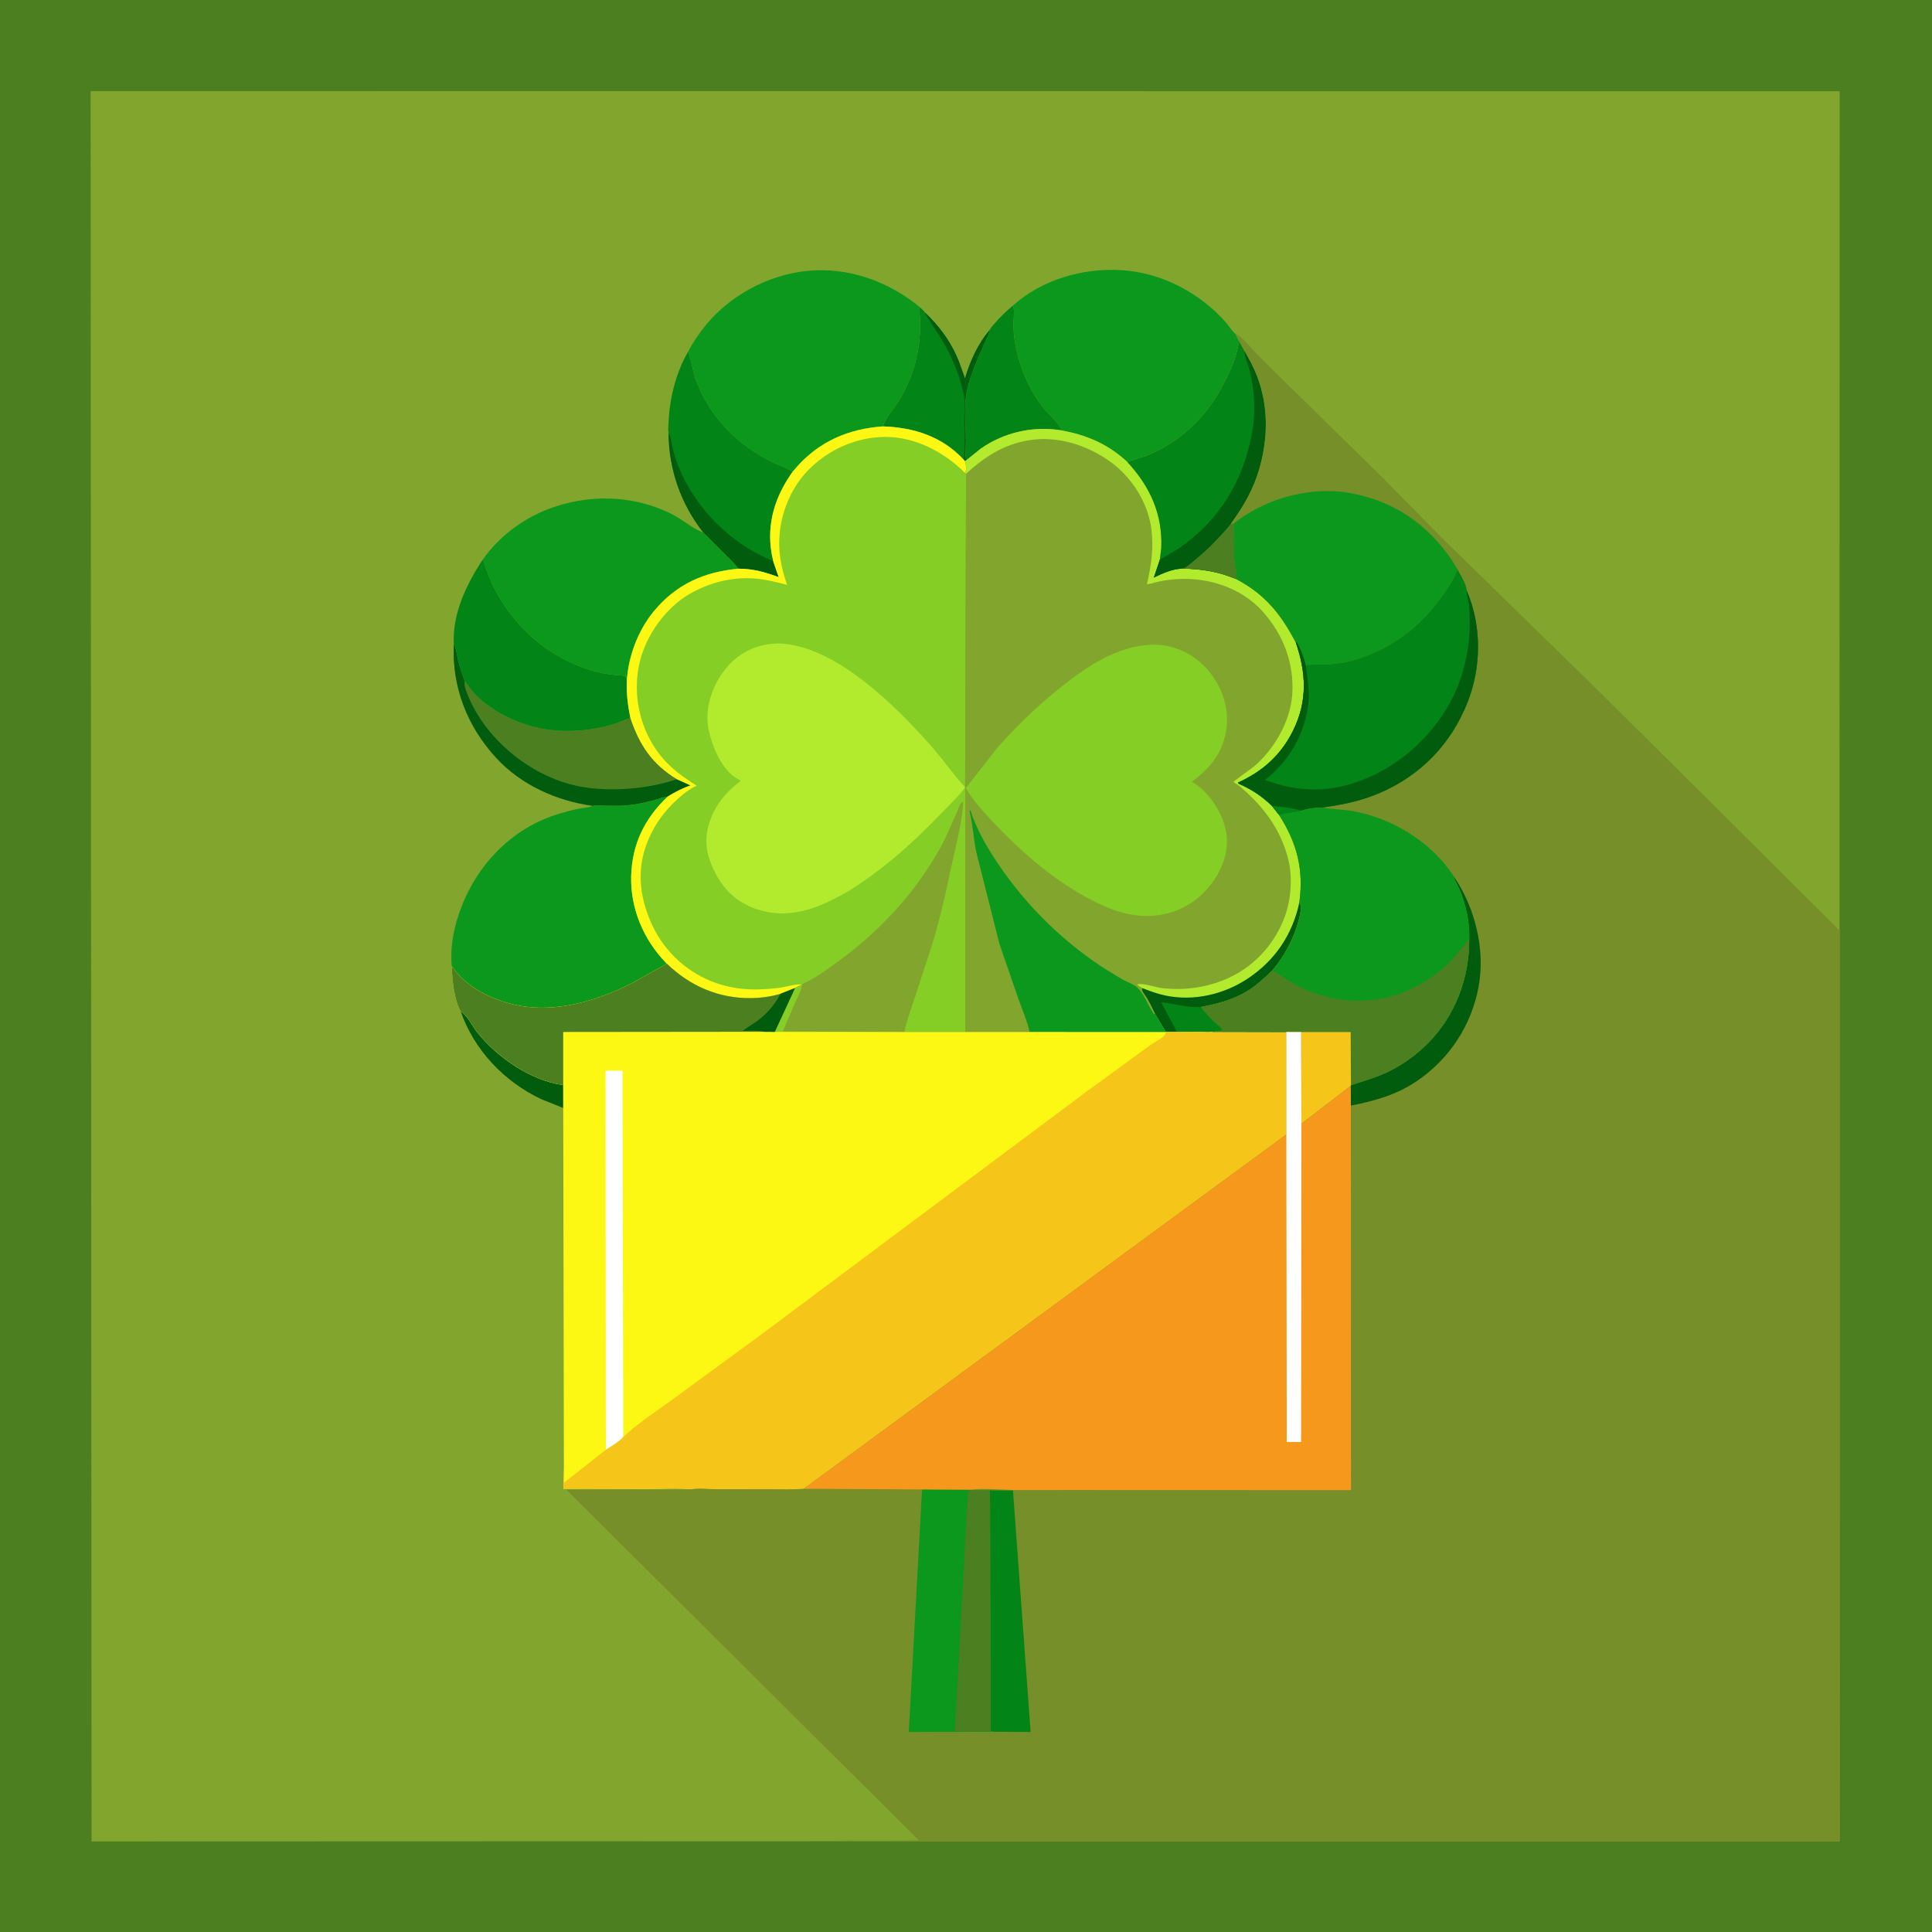 <svg version="1.1" xmlns="http://www.w3.org/2000/svg" style="display: block;" viewBox="0 0 2048 2048" width="1024" height="1024">
<path transform="translate(0,0)" fill="rgb(75,127,31)" d="M -0 -0 L 2048 0 L 2048 2048 L -0 2048 L -0 -0 z"/>
<path transform="translate(0,0)" fill="rgb(129,165,45)" d="M 884.678 1951.79 L 97.013 1952.04 L 96.058 96.618 L 1950.11 96.743 L 1949.99 986.361 L 1950.09 1951.94 L 884.678 1951.79 z"/>
<path transform="translate(0,0)" fill="rgb(1,92,14)" d="M 488.286 1072.04 C 495.589 1076.35 500.674 1087.85 506.294 1094.81 C 527.774 1121.4 562.824 1145.4 597.014 1150.21 L 597.048 1174.47 L 573.353 1164.99 C 534.135 1146.21 502.774 1113.32 488.286 1072.04 z"/>
<path transform="translate(0,0)" fill="rgb(2,132,23)" d="M 974.41 325.073 C 975.462 326.119 979.99 329.982 980.309 331.115 C 994.559 344.659 1005.69 359.124 1013.89 377.068 C 1017.5 384.972 1019.9 393.133 1022.91 401.253 C 1028.32 382.83 1036.43 364.877 1048.82 350.05 C 1048.51 354.5 1046.49 357.462 1044.67 361.397 L 1036.37 380.116 C 1031.89 391.365 1026.84 403.915 1024.64 415.806 C 1021.7 431.646 1023.76 451.008 1023.82 467.237 C 1023.84 473.948 1022.56 481.703 1024.07 488.13 L 1022.98 488.963 L 1021.85 487.659 L 1021 486.737 C 998.31 462.553 968.386 453.111 936.021 452.027 C 938.274 443.397 946.343 434.989 951.104 427.474 C 966.732 402.805 974.488 377.45 975.445 348.271 C 975.696 340.639 974.726 332.722 974.41 325.073 z"/>
<path transform="translate(0,0)" fill="rgb(1,92,14)" d="M 980.309 331.115 C 994.559 344.659 1005.69 359.124 1013.89 377.068 C 1017.5 384.972 1019.9 393.133 1022.91 401.253 C 1028.32 382.83 1036.43 364.877 1048.82 350.05 C 1048.51 354.5 1046.49 357.462 1044.67 361.397 L 1036.37 380.116 C 1031.89 391.365 1026.84 403.915 1024.64 415.806 C 1021.7 431.646 1023.76 451.008 1023.82 467.237 C 1023.84 473.948 1022.56 481.703 1024.07 488.13 L 1022.98 488.963 L 1021.85 487.659 C 1022.91 473.372 1022.23 458.633 1022.22 444.297 C 1022.21 435.646 1023.33 424.702 1021.33 416.337 C 1016.49 396.2 1009.26 378.256 998.577 360.488 C 992.84 350.95 985.974 341.616 980.715 331.88 L 980.309 331.115 z"/>
<path transform="translate(0,0)" fill="rgb(2,132,23)" d="M 1073.74 323.938 L 1074.25 325.637 C 1075.7 331.175 1074.08 339.591 1074.25 345.523 C 1074.77 363.532 1079.39 382.15 1086.34 398.745 C 1091.38 410.764 1098.02 422.15 1106.06 432.412 C 1110.55 438.155 1124.01 449.697 1125.2 456.251 C 1095.25 451.265 1064.4 458.247 1039.56 475.669 L 1024.07 488.13 C 1022.56 481.703 1023.84 473.948 1023.82 467.237 C 1023.76 451.008 1021.7 431.646 1024.64 415.806 C 1026.84 403.915 1031.89 391.365 1036.37 380.116 L 1044.67 361.397 C 1046.49 357.462 1048.51 354.5 1048.82 350.05 C 1049.56 348.139 1052.1 345.598 1053.45 343.966 C 1059.57 336.592 1066.41 330.073 1073.74 323.938 z"/>
<path transform="translate(0,0)" fill="rgb(75,127,31)" d="M 481.045 682.723 C 483.862 688.004 484.215 694.281 485.664 700.076 C 487.5 707.417 489.834 714.663 492.511 721.738 C 496.76 727.469 501.242 733.796 506.412 738.704 C 525.382 756.71 553.45 769.307 579.154 773.132 C 602.68 776.633 627.287 774.65 650.036 767.752 C 656.281 765.858 662.084 762.954 668.254 760.951 C 677.96 789.968 691.292 809.882 717.669 826.017 L 732.055 832.578 C 723.196 835.57 715.787 839.513 707.839 844.389 L 706.797 844.527 C 701.594 845.258 696.99 847.253 691.931 848.565 C 683.015 850.879 673.648 852.946 664.464 853.724 C 656.331 854.413 647.96 854.047 639.798 854.003 C 636.497 853.985 631.783 853.451 628.67 854.248 C 590.1 849.002 552.412 832.138 525.798 803.165 C 495.14 769.788 478.996 728.047 481.045 682.723 z"/>
<path transform="translate(0,0)" fill="rgb(1,92,14)" d="M 481.045 682.723 C 483.862 688.004 484.215 694.281 485.664 700.076 C 487.5 707.417 489.834 714.663 492.511 721.738 C 491.878 727.264 493.764 731.543 495.763 736.578 C 500.971 749.697 508.656 762.374 517.445 773.395 C 543.536 806.11 583.999 830.988 626.009 835.465 C 656.335 838.697 688.656 835.6 717.669 826.017 L 732.055 832.578 C 723.196 835.57 715.787 839.513 707.839 844.389 L 706.797 844.527 C 701.594 845.258 696.99 847.253 691.931 848.565 C 683.015 850.879 673.648 852.946 664.464 853.724 C 656.331 854.413 647.96 854.047 639.798 854.003 C 636.497 853.985 631.783 853.451 628.67 854.248 C 590.1 849.002 552.412 832.138 525.798 803.165 C 495.14 769.788 478.996 728.047 481.045 682.723 z"/>
<path transform="translate(0,0)" fill="rgb(2,132,23)" d="M 729.391 372.925 L 730.078 374.679 C 733.384 383.522 734.132 393.416 737.554 402.5 C 752.993 443.48 782.671 472.601 821.811 491.399 C 827.202 493.988 835.961 496.295 840.084 500.311 C 821.871 525.863 812.597 554.618 817.899 586.161 L 819.66 594.758 L 819.937 595.871 L 825.45 611.785 C 810.934 606.527 798.591 602.907 782.99 602.843 C 778.217 596.635 772.455 591.498 766.97 585.949 L 745.721 564.646 C 721.981 534.903 708.785 497.103 708.745 459.133 C 707.851 454.705 708.641 449.31 708.88 444.788 C 710.137 420.968 717.142 393.579 729.391 372.925 z"/>
<path transform="translate(0,0)" fill="rgb(1,92,14)" d="M 708.745 459.133 L 709.18 459.895 C 711.631 464.364 711.769 469.536 712.938 474.462 C 714.723 481.989 716.967 489.107 719.921 496.268 C 737.986 540.058 775.755 577.27 819.66 594.758 L 819.937 595.871 L 825.45 611.785 C 810.934 606.527 798.591 602.907 782.99 602.843 C 778.217 596.635 772.455 591.498 766.97 585.949 L 745.721 564.646 C 721.981 534.903 708.785 497.103 708.745 459.133 z"/>
<path transform="translate(0,0)" fill="rgb(2,132,23)" d="M 481.045 682.723 C 479.531 650.181 494.496 619.191 511.988 592.797 C 515.009 601.662 517.678 610.609 521.746 619.073 C 538.331 653.577 565.129 682.352 599.5 699.533 C 617.203 708.383 634.397 714.114 654.168 715.725 C 656.594 715.923 662.472 715.648 663.614 718 L 664.49 721.761 C 663.978 735.37 665.496 747.68 668.254 760.951 C 662.084 762.954 656.281 765.858 650.036 767.752 C 627.287 774.65 602.68 776.633 579.154 773.132 C 553.45 769.307 525.382 756.71 506.412 738.704 C 501.242 733.796 496.76 727.469 492.511 721.738 C 489.834 714.663 487.5 707.417 485.664 700.076 C 484.215 694.281 483.862 688.004 481.045 682.723 z"/>
<path transform="translate(0,0)" fill="rgb(11,152,29)" d="M 511.988 592.797 C 528.996 569.01 553.35 550.425 580.568 539.905 C 623.052 523.484 670.049 524.361 711.155 544.46 C 722.406 549.96 732.658 559.188 743.915 563.923 L 745.721 564.646 L 766.97 585.949 C 772.455 591.498 778.217 596.635 782.99 602.843 C 746.46 606.191 716.807 619.272 693.056 648.035 C 676.425 668.175 666.052 695.711 664.49 721.761 L 663.614 718 C 662.472 715.648 656.594 715.923 654.168 715.725 C 634.397 714.114 617.203 708.383 599.5 699.533 C 565.129 682.352 538.331 653.577 521.746 619.073 C 517.678 610.609 515.009 601.662 511.988 592.797 z"/>
<path transform="translate(0,0)" fill="rgb(11,152,29)" d="M 1073.74 323.938 C 1104.43 296.283 1147.81 283.983 1188.5 286.347 C 1230.73 288.8 1271.72 310.18 1299.43 341.739 C 1301.34 343.906 1307.45 352.935 1309.59 353.742 C 1310.79 356.338 1311.89 359.033 1313.42 361.457 C 1311.48 375.542 1306.48 387.979 1300.29 400.68 C 1288.3 425.262 1272.95 445.989 1251.08 462.665 C 1240.32 470.873 1228.62 477.795 1216 482.754 C 1209.14 485.45 1201.85 487.007 1195.01 489.724 C 1174.65 470.835 1152.35 461.267 1125.2 456.251 C 1124.01 449.697 1110.55 438.155 1106.06 432.412 C 1098.02 422.15 1091.38 410.764 1086.34 398.745 C 1079.39 382.15 1074.77 363.532 1074.25 345.523 C 1074.08 339.591 1075.7 331.175 1074.25 325.637 L 1073.74 323.938 z"/>
<path transform="translate(0,0)" fill="rgb(11,152,29)" d="M 628.67 854.248 C 631.783 853.451 636.497 853.985 639.798 854.003 C 647.96 854.047 656.331 854.413 664.464 853.724 C 673.648 852.946 683.015 850.879 691.931 848.565 C 696.99 847.253 701.594 845.258 706.797 844.527 L 707.839 844.389 C 683.497 867.173 670.011 894.912 669.087 928.5 C 668.14 962.932 682.08 995.978 705.934 1020.56 L 706.971 1021.61 L 671.42 1041.42 C 637.332 1059.08 596.83 1071.98 558 1067.23 C 531.806 1064.02 500.475 1051.23 483.538 1030.19 C 481.978 1028.25 480.658 1026.2 478.941 1024.39 C 476.067 997.166 485.16 966.447 497.687 942.568 C 517.228 905.323 550.031 875.875 590.443 863.315 C 597.613 861.087 604.899 858.969 612.267 857.502 C 617.506 856.459 622.631 856.213 627.764 854.554 L 628.67 854.248 z"/>
<path transform="translate(0,0)" fill="rgb(11,152,29)" d="M 729.391 372.925 C 734.373 363.225 740.297 354.528 747.102 346.02 C 773.167 313.43 813.768 291.537 855.265 287.222 C 898.465 282.731 941.165 297.912 974.41 325.073 C 974.726 332.722 975.696 340.639 975.445 348.271 C 974.488 377.45 966.732 402.805 951.104 427.474 C 946.343 434.989 938.274 443.397 936.021 452.027 C 899.389 454.533 868.064 468.013 843.633 496.102 L 840.084 500.311 C 835.961 496.295 827.202 493.988 821.811 491.399 C 782.671 472.601 752.993 443.48 737.554 402.5 C 734.132 393.416 733.384 383.522 730.078 374.679 L 729.391 372.925 z"/>
<path transform="translate(0,0)" fill="rgb(133,206,37)" d="M 936.021 452.027 C 968.386 453.111 998.31 462.553 1021 486.737 L 1021.85 487.659 L 1022.98 488.963 C 1024.01 492.077 1024.68 496.647 1023.68 499.832 L 1022.92 501.33 L 1024.05 502.228 L 1023.08 836 L 1023.42 851.596 L 1023.33 851.687 L 1023.37 1093.97 L 958.549 1093.95 L 903.17 1093.8 L 821.321 1093.79 L 842.789 1047.34 L 827.278 1053.52 C 817.279 1056.45 806.702 1057.88 796.302 1058.03 C 761.894 1058.51 731.501 1045.3 706.971 1021.61 L 705.934 1020.56 C 682.08 995.978 668.14 962.932 669.087 928.5 C 670.011 894.912 683.497 867.173 707.839 844.389 C 715.787 839.513 723.196 835.57 732.055 832.578 L 717.669 826.017 C 691.292 809.882 677.96 789.968 668.254 760.951 C 665.496 747.68 663.978 735.37 664.49 721.761 C 666.052 695.711 676.425 668.175 693.056 648.035 C 716.807 619.272 746.46 606.191 782.99 602.843 C 798.591 602.907 810.934 606.527 825.45 611.785 L 819.937 595.871 L 819.66 594.758 L 817.899 586.161 C 812.597 554.618 821.871 525.863 840.084 500.311 L 843.633 496.102 C 868.064 468.013 899.389 454.533 936.021 452.027 z"/>
<path transform="translate(0,0)" fill="rgb(252,248,19)" d="M 936.021 452.027 C 968.386 453.111 998.31 462.553 1021 486.737 L 1021.85 487.659 L 1022.98 488.963 C 1024.01 492.077 1024.68 496.647 1023.68 499.832 L 1022.92 501.33 C 1001.05 479.328 970.62 463.291 939 463.163 C 907.765 463.036 877.563 476.703 856.095 499.072 C 839.927 515.918 829.743 538.955 826.893 562 C 824.273 583.193 827.537 600.056 834.34 619.948 C 822.816 617.011 811.259 614.038 799.354 613.197 C 775.286 611.497 751.007 617.796 730.305 630.033 C 705.475 644.712 685.336 672.854 678.385 700.801 C 671.011 730.446 675.991 762.669 691.796 788.835 C 704.294 809.526 718.655 820.004 738.488 832.995 L 736.95 833.654 C 730.875 836.376 724.288 841.695 719.305 846.113 C 703.316 860.288 691.625 877.003 684.545 897.255 C 674.396 926.286 679.27 955.801 692.431 982.849 C 705.815 1010.35 730.41 1032.25 759.375 1042.16 C 772.927 1046.8 787.501 1049.07 801.821 1048.81 C 809.92 1048.67 818.186 1048.09 826.227 1047.13 C 830.591 1046.61 846.926 1042.14 849.977 1043.95 C 847.302 1044.9 845.183 1045.81 842.789 1047.34 L 827.278 1053.52 C 817.279 1056.45 806.702 1057.88 796.302 1058.03 C 761.894 1058.51 731.501 1045.3 706.971 1021.61 L 705.934 1020.56 C 682.08 995.978 668.14 962.932 669.087 928.5 C 670.011 894.912 683.497 867.173 707.839 844.389 C 715.787 839.513 723.196 835.57 732.055 832.578 L 717.669 826.017 C 691.292 809.882 677.96 789.968 668.254 760.951 C 665.496 747.68 663.978 735.37 664.49 721.761 C 666.052 695.711 676.425 668.175 693.056 648.035 C 716.807 619.272 746.46 606.191 782.99 602.843 C 798.591 602.907 810.934 606.527 825.45 611.785 L 819.937 595.871 L 819.66 594.758 L 817.899 586.161 C 812.597 554.618 821.871 525.863 840.084 500.311 L 843.633 496.102 C 868.064 468.013 899.389 454.533 936.021 452.027 z"/>
<path transform="translate(0,0)" fill="rgb(129,165,45)" d="M 849.977 1043.95 C 850.843 1043.01 851.513 1042.52 852.688 1042 C 863.599 1037.2 873.766 1029.69 883.472 1022.81 C 921.279 995.997 954.671 963.303 980.695 924.767 C 988.362 913.414 995.664 901.437 1001.79 889.175 L 1014.54 860.633 C 1015.55 858.381 1017.06 853.289 1018.61 851.532 C 1019.25 850.795 1020.3 850.531 1021.14 850.031 C 1019.61 873.862 1012.98 897.192 1008.05 920.5 C 1001.75 950.332 995.016 980.276 985.53 1009.29 L 968.67 1060.66 C 965.056 1071.6 960.918 1082.66 958.549 1093.95 L 903.17 1093.8 L 821.321 1093.79 L 842.789 1047.34 C 845.183 1045.81 847.302 1044.9 849.977 1043.95 z"/>
<path transform="translate(0,0)" fill="rgb(133,206,37)" d="M 842.789 1047.34 C 845.183 1045.81 847.302 1044.9 849.977 1043.95 L 849.804 1045.5 C 848.983 1051.45 844.937 1058.27 842.437 1063.75 L 829.814 1093.27 L 903.17 1093.8 L 821.321 1093.79 L 842.789 1047.34 z"/>
<path transform="translate(0,0)" fill="rgb(178,234,46)" d="M 818.552 682.38 L 824.5 682.107 C 884.498 682.801 950.819 749.464 987.929 791.827 C 1000.09 805.712 1010.59 821.134 1023.12 834.603 C 1016.49 843.892 1007.78 851.727 999.914 859.958 C 968.013 893.332 935.892 922.326 896.388 946.46 C 881.432 954.416 865.806 962.731 849.039 966.024 L 847.13 966.387 C 837.638 968.305 827.058 968.958 817.465 967.403 L 816 967.147 C 805.629 965.463 796.063 962.274 787 956.91 C 768.293 945.84 756.371 926.622 750.657 906.125 C 748.535 898.511 748.198 889.112 749.672 881.328 C 753.855 859.239 766.307 842.189 784.069 828.662 L 785.046 827.936 C 783.892 826.657 784.482 827.104 783.03 826.278 L 780.118 824.581 C 764.946 814.871 755.658 792.747 751.68 776 C 749.704 767.684 749.394 759.22 750.648 750.752 L 750.926 749 C 753.217 734.059 760.338 719.676 769.918 708.038 C 782.572 692.666 798.936 684.538 818.552 682.38 z"/>
<path transform="translate(0,0)" fill="rgb(129,165,45)" d="M 1313.42 361.457 L 1319.11 371.739 C 1323.97 380.345 1328.74 388.834 1332.31 398.074 C 1344.52 429.736 1344.34 463.05 1335.35 495.492 C 1329.06 518.197 1318.26 536.765 1304.47 555.629 L 1307.83 554.906 L 1308.15 590.984 C 1308.46 596.944 1312.05 608.409 1310.07 613.639 C 1340.93 629.796 1357.78 650.826 1373.64 681.135 C 1384.63 713.382 1386.19 743.026 1370.78 774.354 C 1357.96 800.406 1338.6 817.591 1312.43 829.564 L 1312.74 830.593 C 1326.6 836.708 1337.37 843.709 1348.29 854.219 L 1356.03 864.069 C 1374.77 893.669 1382.09 921.026 1377.43 956.194 C 1380.56 961.436 1378.16 969.751 1376.74 975.399 C 1371.95 994.514 1361.53 1013.6 1348.94 1028.65 C 1340.62 1036.43 1332.24 1044.49 1322.5 1050.51 C 1307.44 1059.82 1290.34 1064.19 1273.14 1067.47 C 1277.24 1072.87 1281.68 1077.76 1286.57 1082.46 C 1289.45 1085.24 1294.04 1087.99 1295.89 1091.5 C 1293.36 1093.97 1288.02 1093.2 1284.47 1093.8 C 1281.61 1094.44 1276.93 1093.87 1273.86 1093.88 L 1247.76 1094 L 1235.88 1094.03 L 1091.52 1093.97 L 1023.37 1093.97 L 1023.33 851.687 L 1023.42 851.596 L 1023.08 836 L 1024.05 502.228 L 1022.92 501.33 L 1023.68 499.832 C 1024.68 496.647 1024.01 492.077 1022.98 488.963 L 1024.07 488.13 L 1039.56 475.669 C 1064.4 458.247 1095.25 451.265 1125.2 456.251 C 1152.35 461.267 1174.65 470.835 1195.01 489.724 C 1201.85 487.007 1209.14 485.45 1216 482.754 C 1228.62 477.795 1240.32 470.873 1251.08 462.665 C 1272.95 445.989 1288.3 425.262 1300.29 400.68 C 1306.48 387.979 1311.48 375.542 1313.42 361.457 z"/>
<path transform="translate(0,0)" fill="rgb(178,234,46)" d="M 1024.07 488.13 L 1039.56 475.669 C 1064.4 458.247 1095.25 451.265 1125.2 456.251 C 1152.35 461.267 1174.65 470.835 1195.01 489.724 C 1219.08 515.728 1232.43 544.876 1231.02 580.671 L 1229.48 593.276 L 1223.11 612.266 C 1232.71 607.561 1242.32 603.322 1253.16 602.676 C 1273.82 603.106 1290.81 605.739 1310.07 613.639 C 1340.93 629.796 1357.78 650.826 1373.64 681.135 C 1384.63 713.382 1386.19 743.026 1370.78 774.354 C 1357.96 800.406 1338.6 817.591 1312.43 829.564 L 1312.74 830.593 C 1326.6 836.708 1337.37 843.709 1348.29 854.219 L 1356.03 864.069 C 1374.77 893.669 1382.09 921.026 1377.43 956.194 C 1380.56 961.436 1378.16 969.751 1376.74 975.399 C 1371.95 994.514 1361.53 1013.6 1348.94 1028.65 C 1340.62 1036.43 1332.24 1044.49 1322.5 1050.51 C 1307.44 1059.82 1290.34 1064.19 1273.14 1067.47 C 1277.24 1072.87 1281.68 1077.76 1286.57 1082.46 C 1289.45 1085.24 1294.04 1087.99 1295.89 1091.5 C 1293.36 1093.97 1288.02 1093.2 1284.47 1093.8 C 1281.61 1094.44 1276.93 1093.87 1273.86 1093.88 L 1247.76 1094 L 1235.88 1094.03 L 1224.42 1074.74 C 1221.64 1069.15 1218.98 1063.38 1215.81 1058 C 1214.42 1055.64 1211.26 1051.95 1210.51 1049.5 C 1210.3 1048.82 1210.81 1048.11 1210.96 1047.41 C 1208.87 1046.26 1207.25 1045.3 1205.5 1043.65 C 1210.18 1041.53 1224.46 1046.41 1230.23 1047.19 C 1262.78 1051.57 1298.14 1043.7 1324.27 1023.39 C 1347.05 1005.68 1363.45 978.727 1367.23 950 C 1368.9 937.316 1368.77 923.268 1365.6 910.801 C 1357.27 878.007 1338.04 853.078 1312.15 831.845 C 1310.08 830.716 1308.86 830.666 1307.69 828.5 L 1329.46 812.314 C 1350.78 794.333 1368.05 764.084 1369.86 736 C 1371.98 703.082 1360.51 673.016 1338.75 648.527 C 1314.86 621.635 1277.6 610.787 1242.54 614.265 C 1236.71 614.843 1230.84 615.916 1225.15 617.268 C 1222.22 617.965 1218.73 619.337 1215.76 619.164 C 1220.55 599.081 1223.29 579.252 1220.17 558.641 C 1216.1 531.713 1199.33 505.694 1177.4 489.749 C 1153.23 472.178 1121.45 461.733 1091.43 466.584 L 1090 466.833 C 1063.75 471.11 1043.33 484.678 1024.05 502.228 L 1022.92 501.33 L 1023.68 499.832 C 1024.68 496.647 1024.01 492.077 1022.98 488.963 L 1024.07 488.13 z"/>
<path transform="translate(0,0)" fill="rgb(1,92,14)" d="M 1377.43 956.194 C 1380.56 961.436 1378.16 969.751 1376.74 975.399 C 1371.95 994.514 1361.53 1013.6 1348.94 1028.65 C 1340.62 1036.43 1332.24 1044.49 1322.5 1050.51 C 1307.44 1059.82 1290.34 1064.19 1273.14 1067.47 C 1277.24 1072.87 1281.68 1077.76 1286.57 1082.46 C 1289.45 1085.24 1294.04 1087.99 1295.89 1091.5 C 1293.36 1093.97 1288.02 1093.2 1284.47 1093.8 C 1281.61 1094.44 1276.93 1093.87 1273.86 1093.88 L 1247.76 1094 L 1235.88 1094.03 L 1224.42 1074.74 C 1221.64 1069.15 1218.98 1063.38 1215.81 1058 C 1214.42 1055.64 1211.26 1051.95 1210.51 1049.5 C 1210.3 1048.82 1210.81 1048.11 1210.96 1047.41 C 1218.91 1050.61 1226.74 1053.42 1235.14 1055.23 C 1264.77 1061.6 1296.72 1054.28 1321.88 1037.83 C 1351.47 1018.5 1370.21 990.612 1377.43 956.194 z"/>
<path transform="translate(0,0)" fill="rgb(2,132,23)" d="M 1247.76 1094 L 1230.94 1062.48 C 1245.42 1064.02 1258.35 1068.33 1273.14 1067.47 C 1277.24 1072.87 1281.68 1077.76 1286.57 1082.46 C 1289.45 1085.24 1294.04 1087.99 1295.89 1091.5 C 1293.36 1093.97 1288.02 1093.2 1284.47 1093.8 C 1281.61 1094.44 1276.93 1093.87 1273.86 1093.88 L 1247.76 1094 z"/>
<path transform="translate(0,0)" fill="rgb(11,152,29)" d="M 1091.52 1093.97 C 1088.78 1082.36 1083.86 1070.59 1079.73 1059.38 L 1059.47 1000.62 L 1034.82 902.919 C 1032.05 889.241 1031.23 874.938 1028.16 861.453 C 1027.71 859.446 1027.6 860.478 1028.5 858.51 C 1035.02 879.034 1046.03 897.921 1058.01 915.688 C 1085.07 955.814 1119.1 990.59 1158.67 1018.5 C 1168.84 1025.68 1179.53 1032.24 1190.31 1038.46 C 1194.87 1041.09 1201.29 1043.05 1205.13 1046.5 C 1212.51 1053.12 1217.52 1066.51 1223.06 1075 L 1224.42 1074.74 L 1235.88 1094.03 L 1091.52 1093.97 z"/>
<path transform="translate(0,0)" fill="rgb(2,132,23)" d="M 1313.42 361.457 L 1319.11 371.739 C 1323.97 380.345 1328.74 388.834 1332.31 398.074 C 1344.52 429.736 1344.34 463.05 1335.35 495.492 C 1329.06 518.197 1318.26 536.765 1304.47 555.629 L 1307.83 554.906 L 1308.15 590.984 C 1308.46 596.944 1312.05 608.409 1310.07 613.639 C 1290.81 605.739 1273.82 603.106 1253.16 602.676 C 1242.32 603.322 1232.71 607.561 1223.11 612.266 L 1229.48 593.276 L 1231.02 580.671 C 1232.43 544.876 1219.08 515.728 1195.01 489.724 C 1201.85 487.007 1209.14 485.45 1216 482.754 C 1228.62 477.795 1240.32 470.873 1251.08 462.665 C 1272.95 445.989 1288.3 425.262 1300.29 400.68 C 1306.48 387.979 1311.48 375.542 1313.42 361.457 z"/>
<path transform="translate(0,0)" fill="rgb(1,92,14)" d="M 1229.48 593.276 L 1250.13 580.999 C 1293.26 550.701 1317.86 510.124 1327.27 458.5 C 1331.14 437.258 1329.99 414.462 1324.89 393.5 C 1323.33 387.108 1319.95 379.84 1319.26 373.463 L 1319.11 371.739 C 1323.97 380.345 1328.74 388.834 1332.31 398.074 C 1344.52 429.736 1344.34 463.05 1335.35 495.492 C 1329.06 518.197 1318.26 536.765 1304.47 555.629 L 1307.83 554.906 L 1308.15 590.984 C 1308.46 596.944 1312.05 608.409 1310.07 613.639 C 1290.81 605.739 1273.82 603.106 1253.16 602.676 C 1242.32 603.322 1232.71 607.561 1223.11 612.266 L 1229.48 593.276 z"/>
<path transform="translate(0,0)" fill="rgb(75,127,31)" d="M 1304.47 555.629 L 1307.83 554.906 L 1308.15 590.984 C 1308.46 596.944 1312.05 608.409 1310.07 613.639 C 1290.81 605.739 1273.82 603.106 1253.16 602.676 C 1254.62 602.264 1256.13 601.995 1257.36 601.055 C 1275.36 587.316 1289.98 573.054 1304.47 555.629 z"/>
<path transform="translate(0,0)" fill="rgb(133,206,37)" d="M 1219.16 683.43 C 1225.32 683.253 1232.07 683.527 1238.09 684.904 C 1260.34 689.995 1276.82 702.499 1288.79 721.819 C 1299.34 738.837 1303.68 760.571 1298.67 780.123 C 1292.93 802.482 1281.5 814.798 1263.52 828.679 L 1267 830.991 C 1274.67 835.909 1281.5 843.493 1286.62 850.967 C 1297.2 866.398 1303.1 884.491 1299.6 903.228 C 1295.71 924.035 1281.34 944.523 1263.8 956.293 L 1262.27 957.297 C 1256.42 961.189 1250.09 964.39 1243.39 966.544 C 1213.22 976.239 1185.96 968.987 1158.75 954.924 C 1120.37 935.581 1086.2 906.379 1056.64 875.566 C 1044.71 863.133 1032.6 850.323 1023.7 835.467 L 1056.96 792.991 C 1077.84 769.296 1100.81 747.137 1125.62 727.587 C 1153.29 705.785 1183.04 685.687 1219.16 683.43 z"/>
<path transform="translate(0,0)" fill="rgb(252,248,19)" d="M 706.971 1021.61 C 731.501 1045.3 761.894 1058.51 796.302 1058.03 C 806.702 1057.88 817.279 1056.45 827.278 1053.52 L 842.789 1047.34 L 821.321 1093.79 L 903.17 1093.8 L 958.549 1093.95 L 1023.37 1093.97 L 1091.52 1093.97 L 1235.88 1094.03 L 1247.76 1094 L 1273.86 1093.88 C 1276.93 1093.87 1281.61 1094.44 1284.47 1093.8 L 1363.52 1093.97 L 1363.59 1215.74 L 1363.35 1202.75 L 851.983 1578.18 C 840.202 1579.14 828.198 1578.71 816.376 1578.7 L 760.239 1578.66 C 751.653 1578.66 740.518 1577.24 732.325 1578.79 C 717.82 1577.2 701.865 1578.41 687.199 1578.38 L 597.157 1578.18 L 597.756 1555.98 L 597.048 1174.47 L 597.014 1150.21 C 562.824 1145.4 527.774 1121.4 506.294 1094.81 C 500.674 1087.85 495.589 1076.35 488.286 1072.04 C 481.348 1059.69 479.239 1038.37 478.941 1024.39 C 480.658 1026.2 481.978 1028.25 483.538 1030.19 C 500.475 1051.23 531.806 1064.02 558 1067.23 C 596.83 1071.98 637.332 1059.08 671.42 1041.42 L 706.971 1021.61 z"/>
<path transform="translate(0,0)" fill="rgb(254,255,254)" d="M 642.231 1536.88 L 641.896 1134.95 L 659.894 1134.92 L 660.68 1523.27 C 656.092 1528.67 648.147 1532.87 642.231 1536.88 z"/>
<path transform="translate(0,0)" fill="rgb(75,127,31)" d="M 706.971 1021.61 C 731.501 1045.3 761.894 1058.51 796.302 1058.03 C 806.702 1057.88 817.279 1056.45 827.278 1053.52 L 842.789 1047.34 L 821.321 1093.79 L 810.545 1093.72 L 597.013 1093.94 L 597.014 1150.21 C 562.824 1145.4 527.774 1121.4 506.294 1094.81 C 500.674 1087.85 495.589 1076.35 488.286 1072.04 C 481.348 1059.69 479.239 1038.37 478.941 1024.39 C 480.658 1026.2 481.978 1028.25 483.538 1030.19 C 500.475 1051.23 531.806 1064.02 558 1067.23 C 596.83 1071.98 637.332 1059.08 671.42 1041.42 L 706.971 1021.61 z"/>
<path transform="translate(0,0)" fill="rgb(1,92,14)" d="M 842.789 1047.34 L 821.321 1093.79 L 810.545 1093.72 C 803.786 1091.82 794.451 1092.84 787.356 1092.76 C 792.242 1088.79 797.934 1085.82 802.993 1082.04 C 812.555 1074.9 821.103 1065.42 826.633 1054.79 L 827.278 1053.52 L 842.789 1047.34 z"/>
<path transform="translate(0,0)" fill="rgb(246,197,25)" d="M 1284.47 1093.8 L 1363.52 1093.97 L 1363.59 1215.74 L 1363.35 1202.75 L 851.983 1578.18 C 840.202 1579.14 828.198 1578.71 816.376 1578.7 L 760.239 1578.66 C 751.653 1578.66 740.518 1577.24 732.325 1578.79 C 717.82 1577.2 701.865 1578.41 687.199 1578.38 L 597.157 1578.18 L 597.756 1555.98 L 598.037 1571.54 L 642.231 1536.88 C 648.147 1532.87 656.092 1528.67 660.68 1523.27 C 676.024 1508.83 694.986 1496.57 712 1484.16 L 805.428 1415.75 L 1150.74 1157.9 L 1219.14 1108.04 C 1223.22 1105.06 1232.12 1100.77 1234.88 1096.85 C 1235.46 1096.04 1235.55 1094.97 1235.88 1094.03 L 1247.76 1094 L 1273.86 1093.88 C 1276.93 1093.87 1281.61 1094.44 1284.47 1093.8 z"/>
<path transform="translate(0,0)" fill="rgb(119,143,41)" d="M 1309.59 353.742 C 1318 358.292 1325.33 368.051 1331.97 374.901 L 1360.2 402.996 L 1463.15 503.854 L 1529.14 570.798 L 1700.63 738.393 L 1841.04 877.828 L 1949.99 986.361 L 1950.09 1951.94 L 884.678 1951.79 C 895.531 1950.36 907.344 1951.17 918.302 1951.18 L 974.084 1950.88 L 600.218 1579.03 L 731.016 1578.89 L 732.325 1578.79 C 740.518 1577.24 751.653 1578.66 760.239 1578.66 L 816.376 1578.7 C 828.198 1578.71 840.202 1579.14 851.983 1578.18 L 1363.35 1202.75 L 1363.59 1215.74 L 1363.52 1093.97 L 1284.47 1093.8 C 1288.02 1093.2 1293.36 1093.97 1295.89 1091.5 C 1294.04 1087.99 1289.45 1085.24 1286.57 1082.46 C 1281.68 1077.76 1277.24 1072.87 1273.14 1067.47 C 1290.34 1064.19 1307.44 1059.82 1322.5 1050.51 C 1332.24 1044.49 1340.62 1036.43 1348.94 1028.65 C 1361.53 1013.6 1371.95 994.514 1376.74 975.399 C 1378.16 969.751 1380.56 961.436 1377.43 956.194 C 1382.09 921.026 1374.77 893.669 1356.03 864.069 L 1348.29 854.219 C 1337.37 843.709 1326.6 836.708 1312.74 830.593 L 1312.43 829.564 C 1338.6 817.591 1357.96 800.406 1370.78 774.354 C 1386.19 743.026 1384.63 713.382 1373.64 681.135 C 1357.78 650.826 1340.93 629.796 1310.07 613.639 C 1312.05 608.409 1308.46 596.944 1308.15 590.984 L 1307.83 554.906 L 1304.47 555.629 C 1318.26 536.765 1329.06 518.197 1335.35 495.492 C 1344.34 463.05 1344.52 429.736 1332.31 398.074 C 1328.74 388.834 1323.97 380.345 1319.11 371.739 L 1313.42 361.457 C 1311.89 359.033 1310.79 356.338 1309.59 353.742 z"/>
<path transform="translate(0,0)" fill="rgb(1,92,14)" d="M 1540.52 928.211 C 1563.43 961.464 1574.72 1005.97 1567.37 1046 C 1559.85 1086.91 1536.33 1122.65 1501.96 1145.96 C 1480.31 1160.64 1457.22 1166.98 1431.95 1172.01 L 1431.82 1151.11 L 1432.06 1150.3 C 1443.88 1146.45 1456.1 1142.98 1467.5 1137.98 C 1484.66 1130.44 1501.12 1118.74 1514.19 1105.39 C 1543.08 1075.85 1557.79 1036.04 1557.42 995.026 C 1558.1 977.949 1553.88 959.291 1547.53 943.552 C 1545.51 938.561 1542.46 934.263 1540.79 929.091 L 1540.52 928.211 z"/>
<path transform="translate(0,0)" fill="rgb(2,132,23)" d="M 1049.41 1579.8 L 1073.8 1580.01 L 1092.5 1835.98 L 1052.64 1835.69 L 1050.05 1834.65 L 1049.41 1579.8 z"/>
<path transform="translate(0,0)" fill="rgb(11,152,29)" d="M 977.403 1578.86 L 1028.61 1579.13 L 1028.65 1579.75 L 1049.41 1579.8 L 1050.05 1834.65 L 1052.64 1835.69 L 963.342 1836.01 L 977.403 1578.86 z"/>
<path transform="translate(0,0)" fill="rgb(75,127,31)" d="M 1028.65 1579.75 L 1049.41 1579.8 L 1050.05 1834.65 C 1037.96 1836.06 1024.45 1835.01 1012.19 1835.11 L 1026.06 1581 L 1028.65 1579.75 z"/>
<path transform="translate(0,0)" fill="rgb(11,152,29)" d="M 1307.83 554.906 C 1339.67 529.665 1383.3 516.889 1423.68 521.456 L 1432 522.791 C 1478.23 531.524 1512.25 555.124 1538.91 593.479 L 1545.02 603.584 C 1540.78 614.706 1534.4 624.217 1527.42 633.777 C 1508.41 659.825 1485.94 678.953 1456.43 692.089 C 1443.25 697.956 1429.36 702.18 1414.97 703.673 C 1404.77 704.731 1394.36 704.308 1384.12 704.841 C 1382.1 696.324 1378.79 688.279 1374.69 680.565 L 1373.64 681.135 C 1357.78 650.826 1340.93 629.796 1310.07 613.639 C 1312.05 608.409 1308.46 596.944 1308.15 590.984 L 1307.83 554.906 z"/>
<path transform="translate(0,0)" fill="rgb(2,132,23)" d="M 1545.02 603.584 C 1547.77 608.732 1554.86 620.224 1554.67 625.738 C 1570.85 663.157 1570.53 707.27 1555.5 744.936 C 1537.97 788.844 1506.08 821.952 1462.43 840.66 C 1442.72 849.112 1422.95 853.137 1401.78 855.99 C 1393.96 856.026 1386.69 857.122 1379.16 859.289 C 1371.53 862.145 1363.09 860.904 1356.03 864.069 L 1348.29 854.219 C 1337.37 843.709 1326.6 836.708 1312.74 830.593 L 1312.43 829.564 C 1338.6 817.591 1357.96 800.406 1370.78 774.354 C 1386.19 743.026 1384.63 713.382 1373.64 681.135 L 1374.69 680.565 C 1378.79 688.279 1382.1 696.324 1384.12 704.841 C 1394.36 704.308 1404.77 704.731 1414.97 703.673 C 1429.36 702.18 1443.25 697.956 1456.43 692.089 C 1485.94 678.953 1508.41 659.825 1527.42 633.777 C 1534.4 624.217 1540.78 614.706 1545.02 603.584 z"/>
<path transform="translate(0,0)" fill="rgb(1,92,14)" d="M 1554.67 625.738 C 1570.85 663.157 1570.53 707.27 1555.5 744.936 C 1537.97 788.844 1506.08 821.952 1462.43 840.66 C 1442.72 849.112 1422.95 853.137 1401.78 855.99 C 1393.96 856.026 1386.69 857.122 1379.16 859.289 C 1371.53 862.145 1363.09 860.904 1356.03 864.069 L 1348.29 854.219 C 1337.37 843.709 1326.6 836.708 1312.74 830.593 L 1312.43 829.564 C 1338.6 817.591 1357.96 800.406 1370.78 774.354 C 1386.19 743.026 1384.63 713.382 1373.64 681.135 L 1374.69 680.565 C 1378.79 688.279 1382.1 696.324 1384.12 704.841 C 1386.19 720.214 1388.9 735.055 1386.31 750.652 C 1381.19 781.502 1365.35 807.627 1340.87 826.942 C 1347.74 828.856 1354.52 831.476 1361.45 833.088 C 1382.43 837.969 1403.57 838.224 1424.5 833.042 C 1470.19 821.73 1510.13 790.372 1534.16 750.071 C 1550.84 722.081 1558.89 687.825 1557.85 655.324 C 1557.64 648.617 1557.63 641.265 1555.92 634.752 C 1555.23 632.085 1554.93 629.637 1554.74 626.886 L 1554.67 625.738 z"/>
<path transform="translate(0,0)" fill="rgb(2,132,23)" d="M 1348.29 854.219 C 1358.44 855.377 1369.47 856.043 1379.16 859.289 C 1371.53 862.145 1363.09 860.904 1356.03 864.069 L 1348.29 854.219 z"/>
<path transform="translate(0,0)" fill="rgb(11,152,29)" d="M 1379.16 859.289 C 1386.69 857.122 1393.96 856.026 1401.78 855.99 L 1402.77 856.168 C 1414.31 858.141 1426.03 858.043 1437.62 860.449 C 1477.61 868.751 1515.78 892.261 1539.12 926 L 1540.52 928.211 L 1540.79 929.091 C 1542.46 934.263 1545.51 938.561 1547.53 943.552 C 1553.88 959.291 1558.1 977.949 1557.42 995.026 C 1557.79 1036.04 1543.08 1075.85 1514.19 1105.39 C 1501.12 1118.74 1484.66 1130.44 1467.5 1137.98 C 1456.1 1142.98 1443.88 1146.45 1432.06 1150.3 L 1431.82 1151.11 L 1379.53 1191.29 L 1379.22 1094.04 L 1363.52 1093.97 L 1284.47 1093.8 C 1288.02 1093.2 1293.36 1093.97 1295.89 1091.5 C 1294.04 1087.99 1289.45 1085.24 1286.57 1082.46 C 1281.68 1077.76 1277.24 1072.87 1273.14 1067.47 C 1290.34 1064.19 1307.44 1059.82 1322.5 1050.51 C 1332.24 1044.49 1340.62 1036.43 1348.94 1028.65 C 1361.53 1013.6 1371.95 994.514 1376.74 975.399 C 1378.16 969.751 1380.56 961.436 1377.43 956.194 C 1382.09 921.026 1374.77 893.669 1356.03 864.069 C 1363.09 860.904 1371.53 862.145 1379.16 859.289 z"/>
<path transform="translate(0,0)" fill="rgb(75,127,31)" d="M 1557.42 995.026 C 1557.79 1036.04 1543.08 1075.85 1514.19 1105.39 C 1501.12 1118.74 1484.66 1130.44 1467.5 1137.98 C 1456.1 1142.98 1443.88 1146.45 1432.06 1150.3 L 1431.82 1151.11 L 1379.53 1191.29 L 1379.22 1094.04 L 1363.52 1093.97 L 1284.47 1093.8 C 1288.02 1093.2 1293.36 1093.97 1295.89 1091.5 C 1294.04 1087.99 1289.45 1085.24 1286.57 1082.46 C 1281.68 1077.76 1277.24 1072.87 1273.14 1067.47 C 1290.34 1064.19 1307.44 1059.82 1322.5 1050.51 C 1332.24 1044.49 1340.62 1036.43 1348.94 1028.65 C 1355.93 1032.46 1362.19 1037.44 1369.11 1041.38 C 1396.29 1056.84 1425.35 1063.52 1456.5 1059.77 C 1485.04 1056.33 1514.01 1041.61 1534.62 1021.82 C 1543.05 1013.72 1550.17 1004.17 1557.42 995.026 z"/>
<path transform="translate(0,0)" fill="rgb(246,197,25)" d="M 1379.22 1094.04 L 1431.75 1094.03 L 1432.06 1150.3 L 1431.82 1151.11 L 1379.53 1191.29 L 1379.22 1094.04 z"/>
<path transform="translate(0,0)" fill="rgb(246,152,28)" d="M 1363.52 1093.97 L 1379.22 1094.04 L 1379.53 1191.29 L 1431.82 1151.11 L 1431.95 1172.01 L 1432.12 1579.59 L 1139.7 1579.49 L 1076.07 1579.52 C 1060.72 1579.21 1043.85 1577.36 1028.61 1579.13 L 977.403 1578.86 L 851.983 1578.18 L 1363.35 1202.75 L 1363.59 1215.74 L 1363.52 1093.97 z"/>
<path transform="translate(0,0)" fill="rgb(254,255,254)" d="M 1363.52 1093.97 L 1379.22 1094.04 L 1379.53 1191.29 L 1379.24 1528.57 L 1364.03 1528.58 L 1363.59 1215.74 L 1363.52 1093.97 z"/>
</svg>